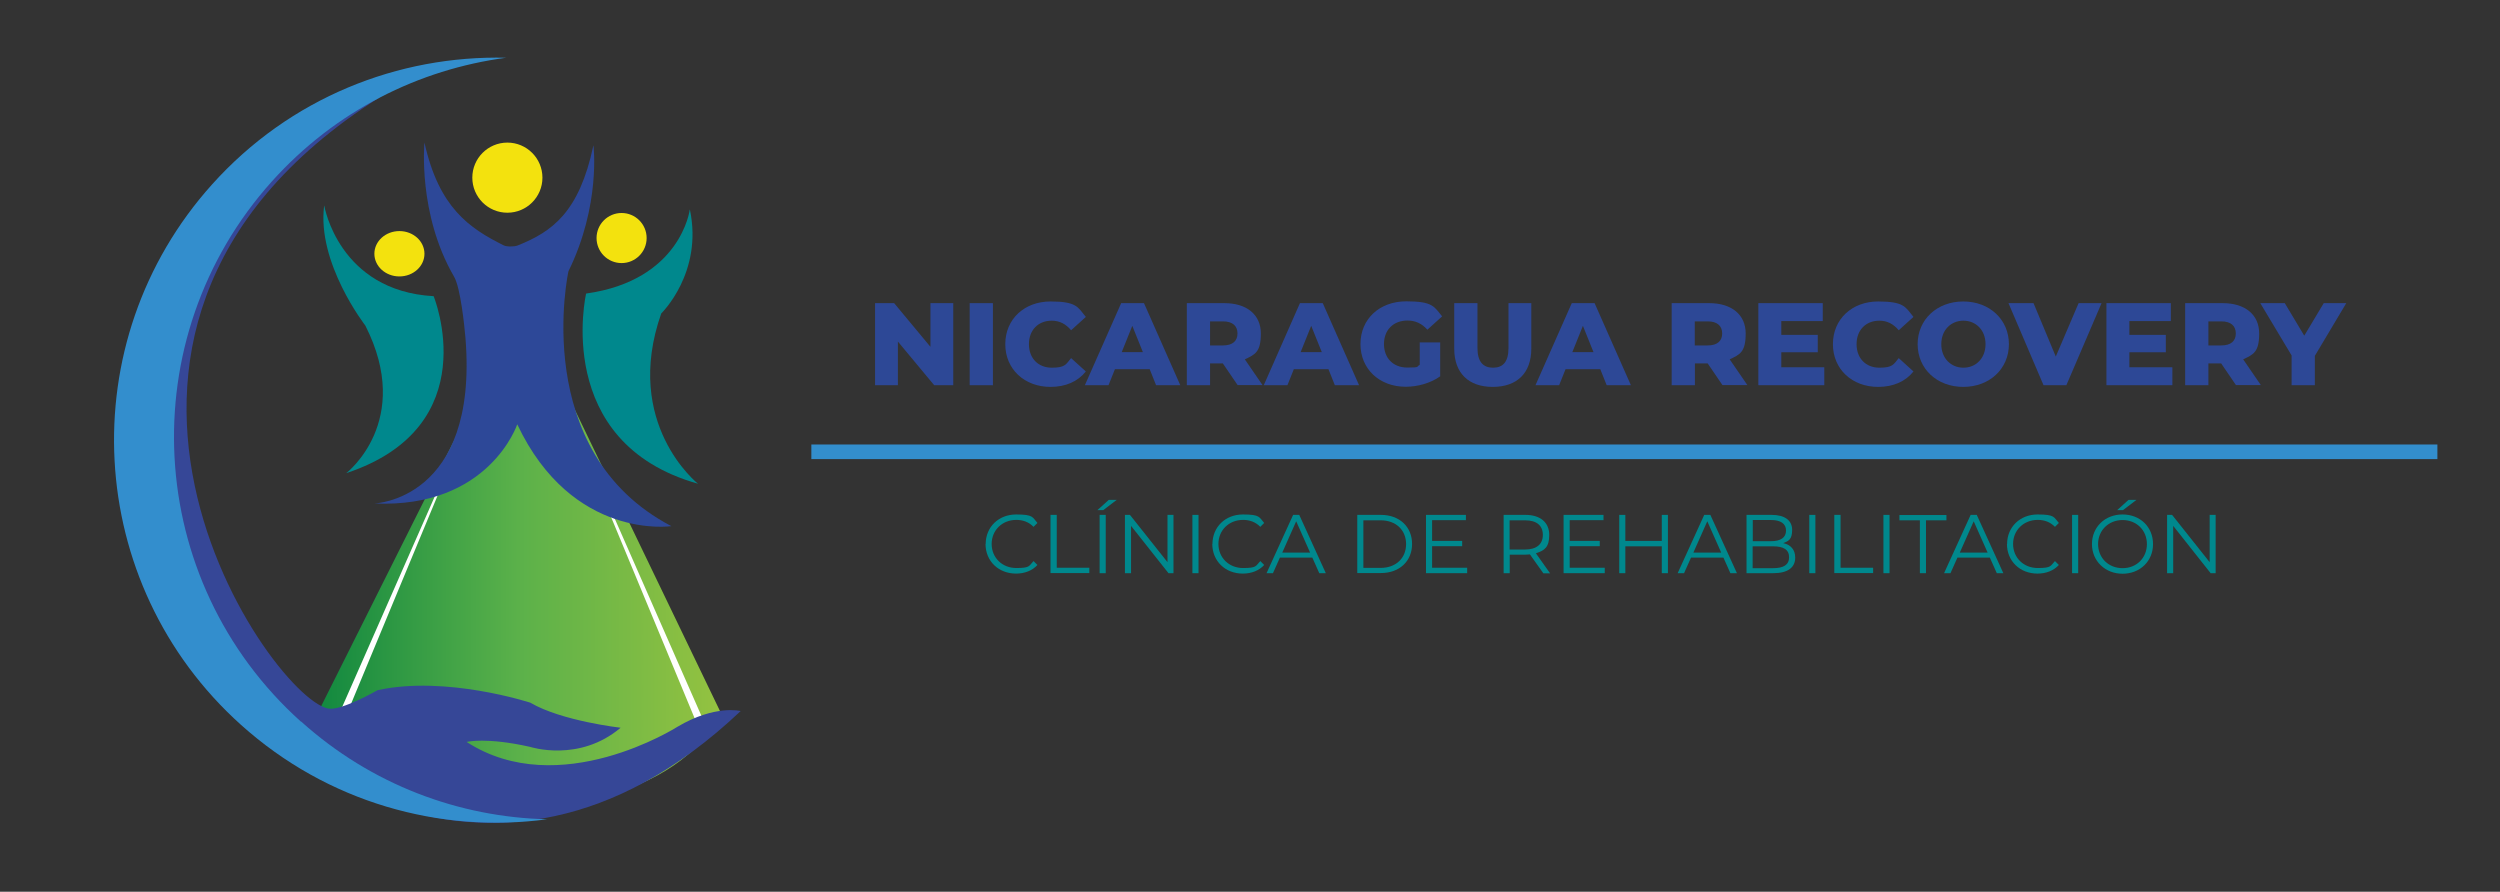 <?xml version="1.0" encoding="UTF-8"?>
<svg id="Capa_1" data-name="Capa 1" xmlns="http://www.w3.org/2000/svg" xmlns:xlink="http://www.w3.org/1999/xlink" version="1.1" viewBox="0 0 1797 641">
  <rect x="0" y="0" width="1797" height="641" fill="#333333" stroke="none"/>
  <defs>
    <style>
      .cls-1 {
        fill: #00888d;
      }

      .cls-1, .cls-2, .cls-3, .cls-4, .cls-5, .cls-6, .cls-7, .cls-8, .cls-9 {
        stroke-width: 0px;
      }

      .cls-10 {
        clip-path: url(#clippath);
      }

      .cls-2, .cls-11 {
        fill: none;
      }

      .cls-3 {
        fill: #338ecd;
      }

      .cls-4 {
        fill: url(#Degradado_sin_nombre);
      }

      .cls-5 {
        fill: #f3e20e;
      }

      .cls-6 {
        fill: #2d4896;
      }

      .cls-12 {
        isolation: isolate;
      }

      .cls-7 {
        fill: #364797;
      }

      .cls-8 {
        fill: #fff;
      }

      .cls-11 {
        stroke: #010202;
        stroke-miterlimit: 10;
        stroke-width: 2.1px;
      }

      .cls-9 {
        fill: #2d4898;
      }
    </style>
    <clipPath id="clippath">
      <path class="cls-2" d="M532.4,457.6c0,83-73.6,123-164.4,123s-164.4-67.3-164.4-150.3,73.6-150.3,164.4-150.3,164.4,94.6,164.4,177.6Z"/>
    </clipPath>
    <linearGradient id="Degradado_sin_nombre" data-name="Degradado sin nombre" x1="194.3" y1="205.7" x2="551" y2="205.7" gradientTransform="translate(0 642) scale(1 -1)" gradientUnits="userSpaceOnUse">
      <stop offset="0" stop-color="#007f3d"/>
      <stop offset=".5" stop-color="#5bb14a"/>
      <stop offset="1" stop-color="#a1c63e"/>
    </linearGradient>
  </defs>
  <rect class="cls-3" x="583.2" y="319.5" width="1168.8" height="10.5"/>
  <g class="cls-12">
    <g class="cls-12">
      <path class="cls-6" d="M685.2,217.9v59h-13.7l-26.1-31.4v31.4h-16.4v-59h13.7l26.1,31.4v-31.4h16.4Z"/>
      <path class="cls-6" d="M697,217.9h16.7v59h-16.7v-59Z"/>
      <path class="cls-6" d="M722.6,247.4c0-18,13.7-30.7,32.5-30.7s19.6,4,25.4,11.1l-10.6,9.6c-3.7-4.5-8.3-6.9-13.9-6.9-9.7,0-16.4,6.7-16.4,16.9s6.7,16.9,16.4,16.9,10.2-2.4,13.9-6.9l10.6,9.6c-5.7,7.2-14.5,11.1-25.4,11.1-18.7,0-32.5-12.7-32.5-30.7Z"/>
      <path class="cls-6" d="M826.4,265.4h-25l-4.6,11.5h-17l26.1-59h16.4l26.1,59h-17.4l-4.6-11.5ZM821.5,253.1l-7.6-18.9-7.6,18.9h15.2Z"/>
      <path class="cls-6" d="M878.9,261.2h-9.1v15.7h-16.7v-59h27c16.1,0,26.2,8.3,26.2,21.8s-4.2,15.1-11.5,18.6l12.7,18.5h-17.9l-10.7-15.7ZM879.1,231h-9.3v17.3h9.3c6.9,0,10.4-3.2,10.4-8.6s-3.5-8.7-10.4-8.7Z"/>
      <path class="cls-6" d="M955,265.4h-25l-4.6,11.5h-17l26-59h16.4l26.1,59h-17.4l-4.6-11.5ZM950.1,253.1l-7.6-18.9-7.6,18.9h15.2Z"/>
      <path class="cls-6" d="M1020.4,246.1h14.8v24.4c-6.8,4.9-16.2,7.5-24.8,7.5-18.8,0-32.5-12.7-32.5-30.7s13.7-30.7,32.9-30.7,20,3.8,25.8,10.8l-10.6,9.6c-4-4.5-8.7-6.6-14.3-6.6-10.1,0-16.9,6.7-16.9,16.9s6.7,16.9,16.7,16.9,6.1-.6,9-1.9v-16.2Z"/>
      <path class="cls-6" d="M1045.3,250.6v-32.7h16.7v32.2c0,10.1,4.2,14.2,11.2,14.2s11.1-4,11.1-14.2v-32.2h16.4v32.7c0,17.6-10.3,27.5-27.7,27.5s-27.7-9.9-27.7-27.5Z"/>
      <path class="cls-6" d="M1150.3,265.4h-25l-4.6,11.5h-17l26.1-59h16.4l26.1,59h-17.4l-4.6-11.5ZM1145.4,253.1l-7.6-18.9-7.6,18.9h15.2Z"/>
      <path class="cls-6" d="M1227.4,261.2h-9.1v15.7h-16.7v-59h27c16.1,0,26.2,8.3,26.2,21.8s-4.2,15.1-11.5,18.6l12.7,18.5h-17.9l-10.7-15.7ZM1227.5,231h-9.3v17.3h9.3c6.9,0,10.4-3.2,10.4-8.6s-3.5-8.7-10.4-8.7Z"/>
      <path class="cls-6" d="M1311.3,264v12.9h-47.4v-59h46.3v12.9h-29.8v9.9h26.2v12.5h-26.2v10.8h30.9Z"/>
      <path class="cls-6" d="M1317.5,247.4c0-18,13.7-30.7,32.5-30.7s19.6,4,25.4,11.1l-10.6,9.6c-3.7-4.5-8.3-6.9-13.9-6.9-9.7,0-16.4,6.7-16.4,16.9s6.7,16.9,16.4,16.9,10.2-2.4,13.9-6.9l10.6,9.6c-5.7,7.2-14.5,11.1-25.4,11.1-18.7,0-32.5-12.7-32.5-30.7Z"/>
      <path class="cls-6" d="M1378.4,247.4c0-17.7,13.9-30.7,32.8-30.7s32.8,13,32.8,30.7-13.9,30.7-32.8,30.7-32.8-13-32.8-30.7ZM1427.2,247.4c0-10.2-7-16.9-15.9-16.9s-15.9,6.7-15.9,16.9,7,16.9,15.9,16.9,15.9-6.7,15.9-16.9Z"/>
      <path class="cls-6" d="M1510.6,217.9l-25.3,59h-16.4l-25.2-59h18l16,38.4,16.4-38.4h16.5Z"/>
      <path class="cls-6" d="M1561.5,264v12.9h-47.4v-59h46.3v12.9h-29.8v9.9h26.2v12.5h-26.2v10.8h30.9Z"/>
      <path class="cls-6" d="M1596.5,261.2h-9.1v15.7h-16.7v-59h27c16.1,0,26.2,8.3,26.2,21.8s-4.2,15.1-11.5,18.6l12.7,18.5h-17.9l-10.7-15.7ZM1596.7,231h-9.3v17.3h9.3c6.9,0,10.4-3.2,10.4-8.6s-3.5-8.7-10.4-8.7Z"/>
      <path class="cls-6" d="M1663.9,255.7v21.2h-16.7v-21.4l-22.5-37.6h17.6l14,23.4,14-23.4h16.2l-22.6,37.9Z"/>
    </g>
  </g>
  <g class="cls-12">
    <g class="cls-12">
      <path class="cls-1" d="M708.5,391.1c0-12.3,9.3-21.3,21.9-21.3s11.6,2,15.3,6.1l-2.8,2.8c-3.4-3.5-7.6-5-12.4-5-10.1,0-17.7,7.4-17.7,17.3s7.6,17.3,17.7,17.3,9-1.5,12.4-5l2.8,2.8c-3.7,4.1-9.2,6.2-15.4,6.2-12.6,0-21.9-9-21.9-21.3Z"/>
      <path class="cls-1" d="M755.2,370.1h4.4v38h23.4v3.8h-27.9v-41.9Z"/>
      <path class="cls-1" d="M797,359.3h5.7l-9.7,7.4h-4.2l8.2-7.4ZM790.4,370.1h4.4v41.9h-4.4v-41.9Z"/>
      <path class="cls-1" d="M843.5,370.1v41.9h-3.6l-26.9-34v34h-4.4v-41.9h3.6l27,34v-34h4.4Z"/>
      <path class="cls-1" d="M857.1,370.1h4.4v41.9h-4.4v-41.9Z"/>
      <path class="cls-1" d="M871.5,391.1c0-12.3,9.3-21.3,21.9-21.3s11.6,2,15.3,6.1l-2.8,2.8c-3.4-3.5-7.6-5-12.4-5-10.1,0-17.7,7.4-17.7,17.3s7.6,17.3,17.7,17.3,9-1.5,12.4-5l2.8,2.8c-3.7,4.1-9.2,6.2-15.4,6.2-12.6,0-21.9-9-21.9-21.3Z"/>
      <path class="cls-1" d="M943.3,400.8h-23.3l-5,11.2h-4.6l19.1-41.9h4.4l19.1,41.9h-4.7l-5-11.2ZM941.7,397.2l-10-22.5-10,22.5h20.1Z"/>
      <path class="cls-1" d="M975.6,370.1h17c13.4,0,22.4,8.6,22.4,20.9s-9,20.9-22.4,20.9h-17v-41.9ZM992.4,408.2c11.1,0,18.3-7.1,18.3-17.1s-7.2-17.1-18.3-17.1h-12.4v34.2h12.4Z"/>
      <path class="cls-1" d="M1054.6,408.2v3.8h-29.6v-41.9h28.7v3.8h-24.3v14.9h21.6v3.8h-21.6v15.5h25.2Z"/>
      <path class="cls-1" d="M1109.3,412l-9.6-13.5c-1.1.1-2.2.2-3.3.2h-11.2v13.3h-4.4v-41.9h15.7c10.6,0,17.1,5.4,17.1,14.4s-3.5,11.2-9.6,13.2l10.2,14.4h-4.8ZM1109,384.5c0-6.7-4.4-10.5-12.8-10.5h-11.1v21h11.1c8.4,0,12.8-3.9,12.8-10.5Z"/>
      <path class="cls-1" d="M1153.5,408.2v3.8h-29.6v-41.9h28.7v3.8h-24.3v14.9h21.6v3.8h-21.6v15.5h25.2Z"/>
      <path class="cls-1" d="M1198.9,370.1v41.9h-4.4v-19.3h-26.2v19.3h-4.4v-41.9h4.4v18.7h26.2v-18.7h4.4Z"/>
      <path class="cls-1" d="M1238.8,400.8h-23.3l-5,11.2h-4.6l19.1-41.9h4.4l19.1,41.9h-4.7l-5-11.2ZM1237.2,397.2l-10-22.5-10,22.5h20.1Z"/>
      <path class="cls-1" d="M1290.4,400.8c0,7.1-5.3,11.2-15.7,11.2h-19.3v-41.9h18.1c9.3,0,14.7,3.9,14.7,10.8s-2.6,8-6.4,9.5c5.4,1.2,8.6,4.7,8.6,10.4ZM1259.9,373.8v15.2h13.3c6.7,0,10.6-2.6,10.6-7.6s-3.9-7.6-10.6-7.6h-13.3ZM1286,400.5c0-5.4-4-7.8-11.4-7.8h-14.8v15.7h14.8c7.4,0,11.4-2.4,11.4-7.9Z"/>
      <path class="cls-1" d="M1300.5,370.1h4.4v41.9h-4.4v-41.9Z"/>
      <path class="cls-1" d="M1318.6,370.1h4.4v38h23.4v3.8h-27.9v-41.9Z"/>
      <path class="cls-1" d="M1353.8,370.1h4.4v41.9h-4.4v-41.9Z"/>
      <path class="cls-1" d="M1380,374h-14.7v-3.8h33.8v3.8h-14.7v38h-4.4v-38Z"/>
      <path class="cls-1" d="M1430.3,400.8h-23.3l-5,11.2h-4.6l19.1-41.9h4.4l19.1,41.9h-4.7l-5-11.2ZM1428.7,397.2l-10-22.5-10,22.5h20.1Z"/>
      <path class="cls-1" d="M1442.7,391.1c0-12.3,9.3-21.3,21.9-21.3s11.6,2,15.3,6.1l-2.8,2.8c-3.4-3.5-7.6-5-12.4-5-10.1,0-17.7,7.4-17.7,17.3s7.6,17.3,17.7,17.3,9-1.5,12.4-5l2.8,2.8c-3.7,4.1-9.2,6.2-15.4,6.2-12.6,0-21.9-9-21.9-21.3Z"/>
      <path class="cls-1" d="M1489.4,370.1h4.4v41.9h-4.4v-41.9Z"/>
      <path class="cls-1" d="M1503.7,391.1c0-12.2,9.3-21.3,22-21.3s21.9,9,21.9,21.3-9.4,21.3-21.9,21.3-22-9.1-22-21.3ZM1543.2,391.1c0-10-7.5-17.3-17.5-17.3s-17.6,7.4-17.6,17.3,7.5,17.3,17.6,17.3,17.5-7.4,17.5-17.3ZM1530,359.3h5.7l-9.7,7.4h-4.2l8.2-7.4Z"/>
      <path class="cls-1" d="M1592.6,370.1v41.9h-3.6l-26.9-34v34h-4.4v-41.9h3.6l27,34v-34h4.4Z"/>
    </g>
  </g>
  <g>
    <g class="cls-10">
      <g>
        <polygon class="cls-4" points="551 580.6 194.3 580.6 338.8 292 412 292 551 580.6"/>
        <polygon class="cls-8" points="214.1 580.6 341.2 291.6 341.4 291.6 221.3 580.6 214.1 580.6"/>
        <polygon class="cls-8" points="526 580.6 406 291.6 406.2 291.6 533.2 580.6 526 580.6"/>
      </g>
    </g>
    <path class="cls-7" d="M179.5,519s166.8,168.2,352.9-7.9c0,0-18.4-4.8-45.6,11.4,0,0-84.8,54-151.4,10.8,0,0,13.9-3.6,45.8,3.6,0,0,35.1,11.4,64.9-13.8,0,0-42.4-4.8-64.9-18,0,0-60.6-19.8-109.8-9,0,0-26.2,15.1-35.6,13.2C192.3,500.4-1.9,219.4,299.3,54.4c0,0-48.9,16.4-62.5,23-104.2,50.7-244.3,248.5-57.3,441.6h0Z"/>
    <path class="cls-1" d="M233.1,147.9s10.3,61.2,78.6,65c0,0,38.4,93.6-62.8,127.2,0,0,48.6-37.3,13.7-106.1,0,0-34.9-44.9-29.6-86.1h.1Z"/>
    <path class="cls-1" d="M495.8,150.7s-6.3,50.8-74.5,60.3c0,0-24.7,107.1,80.4,136.7,0,0-54.3-43-26.4-122.4,0,0,30.2-29.2,20.6-74.6h-.1Z"/>
    <path class="cls-9" d="M426.6,104.7s5.3,42.9-18,90.3c0,0-28.5,129.6,74,183.2,0,0-71.2,10.6-110.8-73.2,0,0-20.2,60.6-102.8,56.9,0,0,74.9-2.2,65.6-118.6-.7-8.9-3.6-36.5-8.2-44.4-26.3-45.2-21.3-96.4-21.3-96.4,10.4,46.9,32.3,61.5,56.8,73.8,2.3,1.2,7.9,1.1,10.3.1,24.7-9.9,44.1-23.7,54.3-71.7h.1Z"/>
    <path class="cls-11" d="M369,290.4"/>
    <ellipse class="cls-5" cx="287.1" cy="182.4" rx="18" ry="16.3"/>
    <circle class="cls-5" cx="364.7" cy="127.7" r="25.2"/>
    <circle class="cls-5" cx="446.8" cy="171.1" r="18"/>
    <path class="cls-3" d="M216.3,518.7c-113-101.5-122.3-275.4-20.8-388.4,45.6-50.7,105.7-80.5,168.4-88.8-77.6-1.9-155.6,28.8-211.5,91.1-101.5,113-92.2,286.9,20.8,388.4,62.3,56,143.1,78.2,220.1,67.9-63.2-1.5-126.2-24.7-176.9-70.3h0Z"/>
  </g>
</svg>
